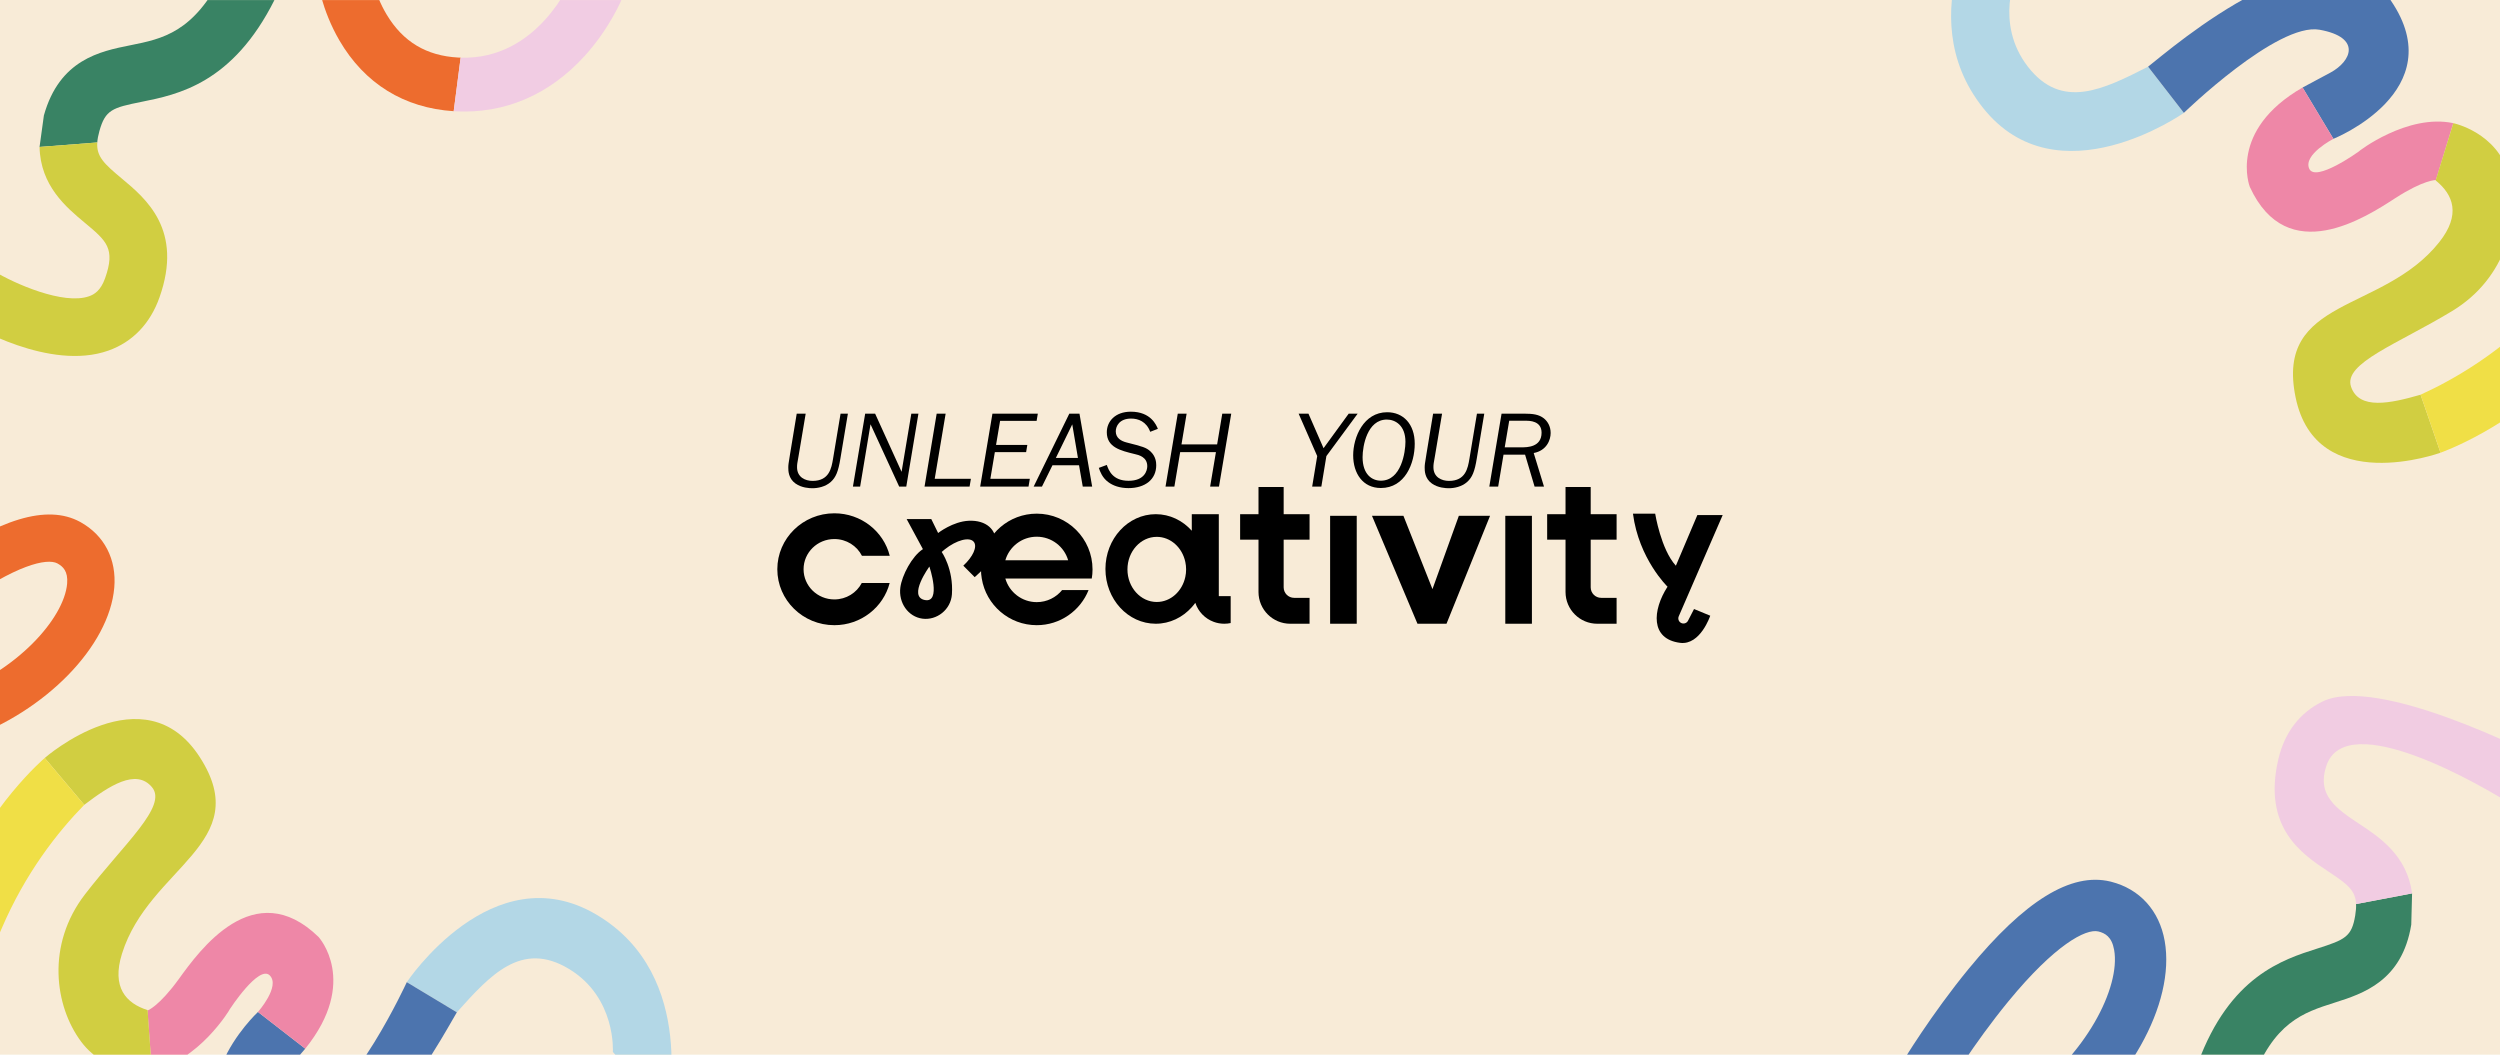 <?xml version="1.0" encoding="UTF-8"?>
<svg id="Livello_2" data-name="Livello 2" xmlns="http://www.w3.org/2000/svg" xmlns:xlink="http://www.w3.org/1999/xlink" viewBox="0 0 5442.52 2296.06">
  <defs>
    <style>
      .cls-1 {
        fill: #ee87a7;
      }

      .cls-2 {
        fill: #b3d7e6;
      }

      .cls-3 {
        fill: #f8ebd7;
      }

      .cls-4 {
        fill: #f1cce2;
      }

      .cls-5 {
        fill: none;
      }

      .cls-6 {
        clip-path: url(#clippath-1);
      }

      .cls-7 {
        fill: #f1cce3;
      }

      .cls-8 {
        fill: #d1ce41;
      }

      .cls-9 {
        fill: #f0df46;
      }

      .cls-10 {
        fill: #398364;
      }

      .cls-11 {
        fill: #4c74ae;
      }

      .cls-12 {
        fill: #ed6c2e;
      }

      .cls-13 {
        clip-path: url(#clippath);
      }
    </style>
    <clipPath id="clippath">
      <polygon class="cls-5" points="1625.79 2296.06 0 2296.06 0 .18 1622.72 .18 1625.79 2296.06"/>
    </clipPath>
    <clipPath id="clippath-1">
      <rect class="cls-5" x="3939.33" width="1503.19" height="2296.06"/>
    </clipPath>
  </defs>
  <g id="Livello_1-2" data-name="Livello 1">
    <rect class="cls-3" width="5442.52" height="2296.06"/>
    <g class="cls-13">
      <path class="cls-11" d="M5215.19,1919.11c-85.61-20.61-186.55,41.63-308.56,190.23-81.64,99.43-143.41,201.92-146,206.24l95.82,57.53c.6-.99,60.68-100.59,137.26-193.7,100.71-122.45,168.09-158.19,195.35-151.63l.27.07c14.01,3.55,29.02,11.1,34.15,40.07,14.42,81.54-61.97,231.46-198.67,324.7l62.98,92.34c164.29-112.05,269.94-299.7,245.75-436.5-11.69-66.09-54.23-113.08-116.72-128.94-.54-.14-1.09-.27-1.64-.4Z"/>
      <path class="cls-12" d="M174.05,1136.01c-71.35-38.65-176.01-7.16-319.9,96.25-96.28,69.2-175.59,145.82-178.92,149.05l71.7,73.96c.77-.74,77.89-75.2,168.17-139.96,118.72-85.17,187.2-101.03,209.92-88.71.08.04.15.08.23.12,11.63,6.49,23.22,16.76,20.91,43.78-6.49,76.03-110.07,191.44-253.91,242.06l34.19,97.16c172.88-60.84,311.46-202.9,322.35-330.46,5.26-61.63-21.48-113.56-73.37-142.5-.45-.25-.91-.5-1.36-.75Z"/>
      <g>
        <path class="cls-2" d="M1334.19,2290.02s7.75-118.29-95.64-180.7c-103.39-62.42-171.71,13.87-244.02,94.53l-108.96-65.62s186.37-280.29,412.24-147.44c225.87,132.85,152.97,430.98,152.97,430.98l-116.6-131.75Z"/>
        <path class="cls-11" d="M664.52,2283l-102.94-79.94s-204.45,190.63-8.06,325.79c196.39,135.16,409.8-273.31,441.01-325.01l-108.96-65.62s-118.6,257.78-210.26,275.45c-91.66,17.67-89.51-38.88-55.55-78.62,33.96-39.74,44.75-52.06,44.75-52.06Z"/>
        <path class="cls-1" d="M330.47,2329.15l-9.37-129.21s24.64-8.44,68.58-69.11c43.93-60.67,163.24-227.82,303.9-90.97,0,0,88.86,97-29.05,243.13l-102.94-79.94s49.33-55.82,25.68-79.59c-23.64-23.77-86.83,73.32-86.83,73.32,1.16-.44-69.59,116.32-169.97,132.37Z"/>
        <path class="cls-8" d="M183.41,1752.15l-86.04-102.06s216.6-189.56,337.68-1.6c121.09,187.96-110.67,239-169.54,427.9-22.79,73.14,8.67,107.7,55.79,122.61l9.17,130.16s-95.79,16.15-153.63-61.21c-57.84-77.36-76.63-210.85,8.17-320.95,84.8-110.1,180.55-191.97,145.82-233.37-34.73-41.41-93.2-2.66-147.41,38.53Z"/>
        <path class="cls-9" d="M97.36,1650.09s-125.7,107.27-190.8,276.31c-51.77,134.41-98.79,212.21-155.38,313.11l78.5,118.44s60.01-70.51,173.76-336.2c51.94-121.32,121.69-209.98,179.96-269.61l-86.04-102.06Z"/>
      </g>
      <g>
        <path class="cls-2" d="M5011.79-312.38s-49.95,107.5,23.92,203.05c73.87,95.54,165.12,49.08,261.69-.01l77.9,100.54s-275.03,194.06-437.67-11.4c-162.64-205.46,13.02-457.14,13.02-457.14l61.15,164.97Z"/>
        <path class="cls-11" d="M5633.72-63.97l67.12,111.72s259.5-103.92,125.18-300.89c-134.32-196.97-480.85,106.85-528.62,143.79l77.9,100.54s203.7-197.54,295.55-180.92c91.85,16.62,69.43,68.58,23.4,93.37-46.02,24.79-60.53,32.38-60.53,32.38Z"/>
      </g>
      <g>
        <path class="cls-12" d="M1002.79,125.49c-1.75-.06-3.5-.1-5.28-.2-69.19-3.76-120.08-34.26-155.57-93.25-28.83-47.94-35.62-96.78-35.69-97.27l-58.12,7.47-58.15,7.19c.88,7.1,9.71,71.31,48.95,138.66,54.73,93.94,140.7,147.11,248.76,154l15.1-116.59Z"/>
        <path class="cls-7" d="M1002.79,125.49l-15.1,116.59c1.16.07,2.3.17,3.46.24,107.23,5.83,204.58-35.79,281.51-120.34,55.96-61.5,81.69-125.22,82.75-127.91l-108.8-43.55c-3.03,7.44-75.52,180.47-243.83,174.98Z"/>
      </g>
      <g>
        <g>
          <path class="cls-10" d="M212.4,324.59c.14.82.29,1.64.47,2.44-.18-.8-.33-1.62-.47-2.44Z"/>
          <path class="cls-10" d="M211.76,318.96c.05.84.1,1.68.18,2.5-.09-.82-.13-1.66-.18-2.5Z"/>
          <path class="cls-10" d="M86.12,319.88c38.4-3.15,82.73-6.56,125.62-9.77,0,.04,0,.09,0,.13.49-7.37,2.04-15.57,4.7-25.09,12.84-45.97,28.23-50.71,91.33-63.37,79.15-15.88,198.77-39.87,290.13-222.59l-112.29-56.15c-63.92,127.84-131.25,141.34-202.53,155.64-64.79,12.99-153.51,30.79-187.56,152.69"/>
        </g>
        <path class="cls-8" d="M86.12,319.88c1.75,84.43,58.17,131.5,98.18,164.83,47.71,39.74,67.45,56.19,44.49,120.97-9.66,27.24-23.61,35.26-34.68,39.21-55.95,19.92-163.65-28.06-207.04-54.43l-65.44,107.15c18.75,11.47,186.91,110.79,314.32,65.65,52.51-18.61,90.95-58.59,111.18-115.62,52.2-147.21-28.84-214.71-82.46-259.38-38.25-31.86-54.97-47.7-52.91-78.13-42.89,3.21-87.22,6.62-125.62,9.77Z"/>
      </g>
      <path class="cls-10" d="M5872.11,1944.92c-37.25,7.25-80.28,15.39-121.92,23.19,0-.04,0-.08-.01-.13.32,7.27-.31,15.46-1.88,25.07-7.59,46.4-22.13,52.71-82.54,71.94-75.77,24.13-190.26,60.59-259.88,249.38l116.02,42.78c48.71-132.08,113.15-152.6,181.38-174.33,62.02-19.75,146.95-46.8,167.05-169.83"/>
    </g>
    <g class="cls-6">
      <path class="cls-11" d="M4594.19,1919.11c-85.61-20.61-186.55,41.63-308.56,190.23-81.64,99.43-143.41,201.92-146,206.24l95.82,57.53c.6-.99,60.68-100.59,137.26-193.7,100.71-122.45,168.09-158.19,195.35-151.63l.27.07c14.01,3.55,29.02,11.1,34.15,40.07,14.42,81.54-61.97,231.46-198.67,324.7l62.98,92.34c164.29-112.05,269.94-299.7,245.75-436.5-11.69-66.09-54.23-113.08-116.72-128.94-.54-.14-1.09-.27-1.64-.4Z"/>
      <g>
        <path class="cls-2" d="M713.19,2290.02s7.75-118.29-95.64-180.7c-103.39-62.42-171.71,13.87-244.02,94.53l-108.96-65.62s186.37-280.29,412.24-147.44c225.87,132.85,152.97,430.98,152.97,430.98l-116.6-131.75Z"/>
        <path class="cls-11" d="M43.52,2283l-102.94-79.94s-204.45,190.63-8.06,325.79c196.39,135.16,409.8-273.31,441.01-325.01l-108.96-65.62s-118.6,257.78-210.26,275.45c-91.66,17.67-89.51-38.88-55.55-78.62,33.96-39.74,44.75-52.06,44.75-52.06Z"/>
        <path class="cls-1" d="M-290.53,2329.15l-9.37-129.21s24.64-8.44,68.58-69.11c43.93-60.67,163.24-227.82,303.9-90.97,0,0,88.86,97-29.05,243.13l-102.94-79.94s49.33-55.82,25.68-79.59c-23.64-23.77-86.83,73.32-86.83,73.32,1.16-.44-69.59,116.32-169.97,132.37Z"/>
      </g>
      <g>
        <path class="cls-2" d="M4390.79-57.88s-49.95,107.5,23.92,203.05c73.87,95.54,165.12,49.08,261.69-.01l77.9,100.54s-275.03,194.06-437.67-11.4c-162.64-205.46,13.02-457.14,13.02-457.14l61.15,164.97Z"/>
        <path class="cls-11" d="M5012.72,190.52l67.12,111.72s259.5-103.92,125.18-300.89c-134.32-196.97-480.85,106.85-528.62,143.79l77.9,100.54s203.7-197.54,295.55-180.92c91.85,16.62,69.43,68.58,23.4,93.37-46.02,24.79-60.53,32.38-60.53,32.38Z"/>
        <path class="cls-1" d="M5340.89,268.14l-37.92,123.87s-26.03-1.03-88.91,39.68c-62.88,40.71-234.5,153.49-316.24-24.94,0,0-47.83-122.55,114.9-216.23l67.12,111.72s-66.16,34.24-52.7,64.94c13.46,30.71,107.45-37.01,107.45-37.01-1.24,0,106.91-83.33,206.3-62.04Z"/>
        <path class="cls-8" d="M5269.63,859.31l43.38,126.25s-270.44,98.54-315.47-120.47c-45.03-219.01,189.52-182.9,312.64-337.78,47.67-59.97,30.82-103.56-7.74-134.48l38.45-124.69s95.16,19.53,121.16,112.57c26,93.03-4.7,224.29-123.54,296.34-118.84,72.04-237.69,113.8-220.26,164.95,17.43,51.15,85.94,36.14,151.38,17.31Z"/>
        <path class="cls-9" d="M5313,985.55s155.96-54.63,277.71-188.75c96.82-106.64,168.76-171.2,257.98-244.86l-30.42-138.8s-81.42,53.08-283.46,259.75c-92.26,94.37-189.32,151.85-265.19,186.41l43.38,126.25Z"/>
      </g>
      <g>
        <g>
          <path class="cls-10" d="M5126.98,1954c-.22-.79-.46-1.57-.72-2.33.26.77.5,1.55.72,2.33Z"/>
          <path class="cls-10" d="M5128.22,1959.45c-.14-.81-.28-1.64-.45-2.42.18.79.31,1.61.45,2.42Z"/>
          <path class="cls-10" d="M5251.11,1944.92c-37.25,7.25-80.28,15.39-121.92,23.19,0-.04,0-.08-.01-.13.32,7.27-.31,15.46-1.88,25.07-7.59,46.4-22.13,52.71-82.54,71.94-75.77,24.13-190.26,60.59-259.88,249.38l116.02,42.78c48.71-132.08,113.15-152.6,181.38-174.33,62.02-19.75,146.95-46.8,167.05-169.83"/>
        </g>
        <path class="cls-4" d="M5251.11,1944.92c-10.87-82.47-71.21-122.43-113.99-150.71-51.02-33.73-94.28-63.09-72.58-127.2,43.48-128.45,338.85,42.48,411.72,89.77l52.5-107.78c-19.6-9.2-352.58-179.87-472.41-121.86-49.39,23.91-82.69,67.22-96.29,125.25-35.13,149.78,51.53,207.07,108.87,244.98,40.9,27.04,58.99,40.73,60.28,70.75,41.64-7.79,84.66-15.94,121.92-23.19Z"/>
      </g>
    </g>
    <g>
      <g>
        <path d="M1829.69,997.41c-4.76,29.76-10.24,41.9-20.95,51.66-12.14,10.95-28.8,13.81-40.23,13.81-6.19,0-23.33-.71-36.66-10.24-15.71-11.19-15.71-28.09-15.71-34.52,0-5.71.24-8.09,3.81-29.52l14.52-88.08h19.52l-15.47,92.12c-2.86,15.23-3.33,18.57-3.33,24.52,0,22.14,18.33,29.76,33.8,29.76,36.42,0,41.18-28.09,44.51-47.85l16.43-98.55h15.95l-16.19,96.88Z"/>
        <path d="M1957.51,1059.3l-62.37-135.68-22.61,135.68h-15.71l26.66-158.77h21.66l57.61,126.64,21.19-126.64h15.47l-26.42,158.77h-15.47Z"/>
        <path d="M2012.73,1059.3l26.42-158.77h19.52l-23.8,141.87h78.79l-2.86,16.9h-98.07Z"/>
        <path d="M2160.55,900.53h98.79l-2.62,15.71h-79.51l-8.81,52.37h68.08l-2.62,15.71h-68.08l-9.76,58.08h85.93l-2.86,16.9h-105.22l26.66-158.77Z"/>
        <path d="M2291.23,1012.88l-22.85,46.42h-18.09l77.6-158.77h22.14l27.61,158.77h-20.47l-8.09-46.42h-57.84ZM2346.69,996.93l-12.38-73.08-35.71,73.08h48.08Z"/>
        <path d="M2504.03,940.04c-8.33-22.38-25.95-28.8-41.66-28.8-25.47,0-33.33,16.66-33.33,27.85,0,14.76,12.14,21.19,23.09,24.04,35.47,9.05,43.09,10.95,52.61,19.76,11.43,10.71,12.38,23.57,12.38,29.99,0,30.71-24.04,49.75-60.46,49.75-19.04,0-34.04-5.47-44.28-13.33-12.62-9.28-17.62-22.85-20.23-30.71l17.38-6.43c4.05,11.43,12.38,34.52,47.37,34.52s40.71-22.38,40.71-31.66c0-20-18.09-24.52-27.85-26.66-30.23-7.38-60.23-14.52-60.23-47.37,0-23.33,18.09-44.75,52.37-44.75,43.56,0,55.46,29.28,58.8,37.37l-16.66,6.43Z"/>
        <path d="M2653.75,1059.3h-19.28l12.62-74.98h-77.84l-12.62,74.98h-19.28l26.66-158.77h19.28l-11.19,66.89h77.6l11.19-66.89h19.52l-26.66,158.77Z"/>
      </g>
      <g>
        <path d="M2856.62,1059.3l10.95-66.41-40.47-92.36h21.42l32.85,75.22,54.75-75.22h19.52l-68.08,92.36-10.95,66.41h-20Z"/>
        <path d="M3006.11,1062.4c-39.04,0-60.23-31.66-60.23-71.17s22.61-93.79,74.03-93.79c34.99,0,59.99,25.71,59.99,68.56s-21.19,96.41-73.79,96.41ZM3019.2,913.38c-42.85,0-52.85,57.84-52.85,81.89,0,37.85,20.71,51.18,39.75,51.18,44.75,0,53.56-62.84,53.56-84.51,0-35.94-22.14-48.56-40.47-48.56Z"/>
        <path d="M3215.1,997.41c-4.76,29.76-10.24,41.9-20.95,51.66-12.14,10.95-28.8,13.81-40.23,13.81-6.19,0-23.33-.71-36.66-10.24-15.71-11.19-15.71-28.09-15.71-34.52,0-5.71.24-8.09,3.81-29.52l14.52-88.08h19.52l-15.47,92.12c-2.86,15.23-3.33,18.57-3.33,24.52,0,22.14,18.33,29.76,33.8,29.76,36.42,0,41.18-28.09,44.51-47.85l16.43-98.55h15.95l-16.19,96.88Z"/>
        <path d="M3273.18,989.79l-11.66,69.51h-19.28l26.66-158.77h49.51c19.28,0,31.9,1.9,42.61,10.24,7.62,6.19,14.76,16.66,14.76,31.9s-8.81,38.32-36.9,43.56l22.38,73.08h-20.47l-20.71-69.51h-46.89ZM3275.79,973.84h36.42c11.9,0,43.8,0,43.8-31.9,0-25.95-26.66-25.95-34.04-25.95h-36.42l-9.76,57.84Z"/>
      </g>
      <path d="M1876.08,1269.17h60.74c-13.63,52.79-62.34,91.86-120.41,91.86-68.59,0-124.18-54.57-124.18-121.78s55.59-121.79,124.18-121.79c58.34,0,107.27,39.43,120.59,92.57h-60.51c-10.97-21.67-33.74-36.54-60.07-36.54-37.03,0-67.04,29.44-67.04,65.75s30.01,65.71,67.04,65.71c26.02,0,48.57-14.52,59.67-35.78Z"/>
      <path d="M2376.76,1259.54c1.15-6.48,1.69-13.1,1.69-19.89,0-67.09-54.39-121.43-121.43-121.43-60.25,0-110.24,43.91-119.7,101.49-1.11,6.48-1.69,13.14-1.69,19.93s.53,13.41,1.69,19.89c9.41,57.59,59.45,101.49,119.7,101.49,51.19,0,94.97-31.66,112.82-76.45h-57.63c-13.01,16.03-32.9,26.28-55.19,26.28-32.41,0-59.81-21.71-68.37-51.32h188.11ZM2257.01,1168.43c32.41,0,59.76,21.67,68.37,51.28h-136.75c8.61-29.61,35.96-51.28,68.37-51.28Z"/>
      <path d="M2653.36,1297.81v-178.44h-58.83v36.05c-19.89-22.24-47.68-36.05-78.45-36.05-60.47,0-109.53,53.41-109.53,119.25s49.06,119.25,109.53,119.25c30.77,0,58.56-13.81,78.45-36.01,2.71-3.02,5.28-6.17,7.68-9.5,6.3,19.18,21.18,34.5,40.09,41.42,3.55,1.33,7.24,2.35,11.06,3.02,3.82.71,7.81,1.07,11.85,1.07,4.8,0,9.5-.49,13.99-1.47v-58.61h-25.84ZM2580.45,1255.87c-6.61,31.28-31.93,54.65-62.16,54.65-35.26,0-63.82-31.77-63.82-70.87s28.56-70.92,63.82-70.92c30.23,0,55.55,23.36,62.16,54.7,1.14,5.2,1.71,10.64,1.71,16.22s-.57,11.03-1.71,16.22Z"/>
      <path d="M2794.54,1174.83v103.84c0,12.61,10.22,22.83,22.83,22.83h33.56v56.39h-42.04c-38.18,0-69.13-30.95-69.13-69.13v-113.92h-40v-55.45h40v-59.14h54.79v59.14h56.39v55.45h-56.39Z"/>
      <path d="M3462.96,1174.83v103.84c0,12.61,10.22,22.83,22.83,22.83h33.56v56.39h-42.04c-38.18,0-69.13-30.95-69.13-69.13v-113.92h-40v-55.45h40v-59.14h54.79v59.14h56.39v55.45h-56.39Z"/>
      <rect x="2895.68" y="1122.93" width="57.94" height="234.95"/>
      <rect x="3277.04" y="1122.93" width="57.94" height="234.95"/>
      <polygon points="2986.81 1122.93 3055.28 1122.93 3118.49 1282.53 3175.91 1122.93 3243.86 1122.93 3149.05 1357.88 3085.84 1357.88 2986.81 1122.93"/>
      <path d="M3554.96,1118.22h48.37s12.56,77.93,45.05,113.38l46.77-110.29h55.14l-95.66,220.43c-2.41,5.56.04,12.03,5.53,14.59h0c5.61,2.62,12.29.18,14.89-5.45l12.86-25.04,35.3,14.56s-21.39,64.6-65.48,59.08c-65.31-8.17-60.49-71.06-27.5-122.27,0,0-62.46-60.3-75.27-159Z"/>
      <path d="M2109.42,1133.68c-35.06,1.47-67.13,26.68-67.13,26.68l-14.92-30.41h-53.63l35.43,65.53c-24.02,15.49-45.64,57.36-49.1,83.34-4.44,33.48,17.09,63.93,48.08,68.02,31.03,4.13,61.92-19.45,64.2-53.14,3.73-55.07-22.24-92.08-22.24-92.08,2.04-1.86,4.22-3.69,6.48-5.51,25.8-20.6,54.21-28.02,63.36-16.47,8.3,10.34-1.82,32.5-22.82,51.86l24.8,24.98c31.01-27.65,43.56-44.48,45.86-71.99,2.67-32.04-21.58-52.33-58.36-50.79ZM2013.09,1306.21c-37.42-7.53,10.21-72.84,10.21-72.84,0,0,26.98,80.33-10.21,72.84Z"/>
    </g>
  </g>
</svg>